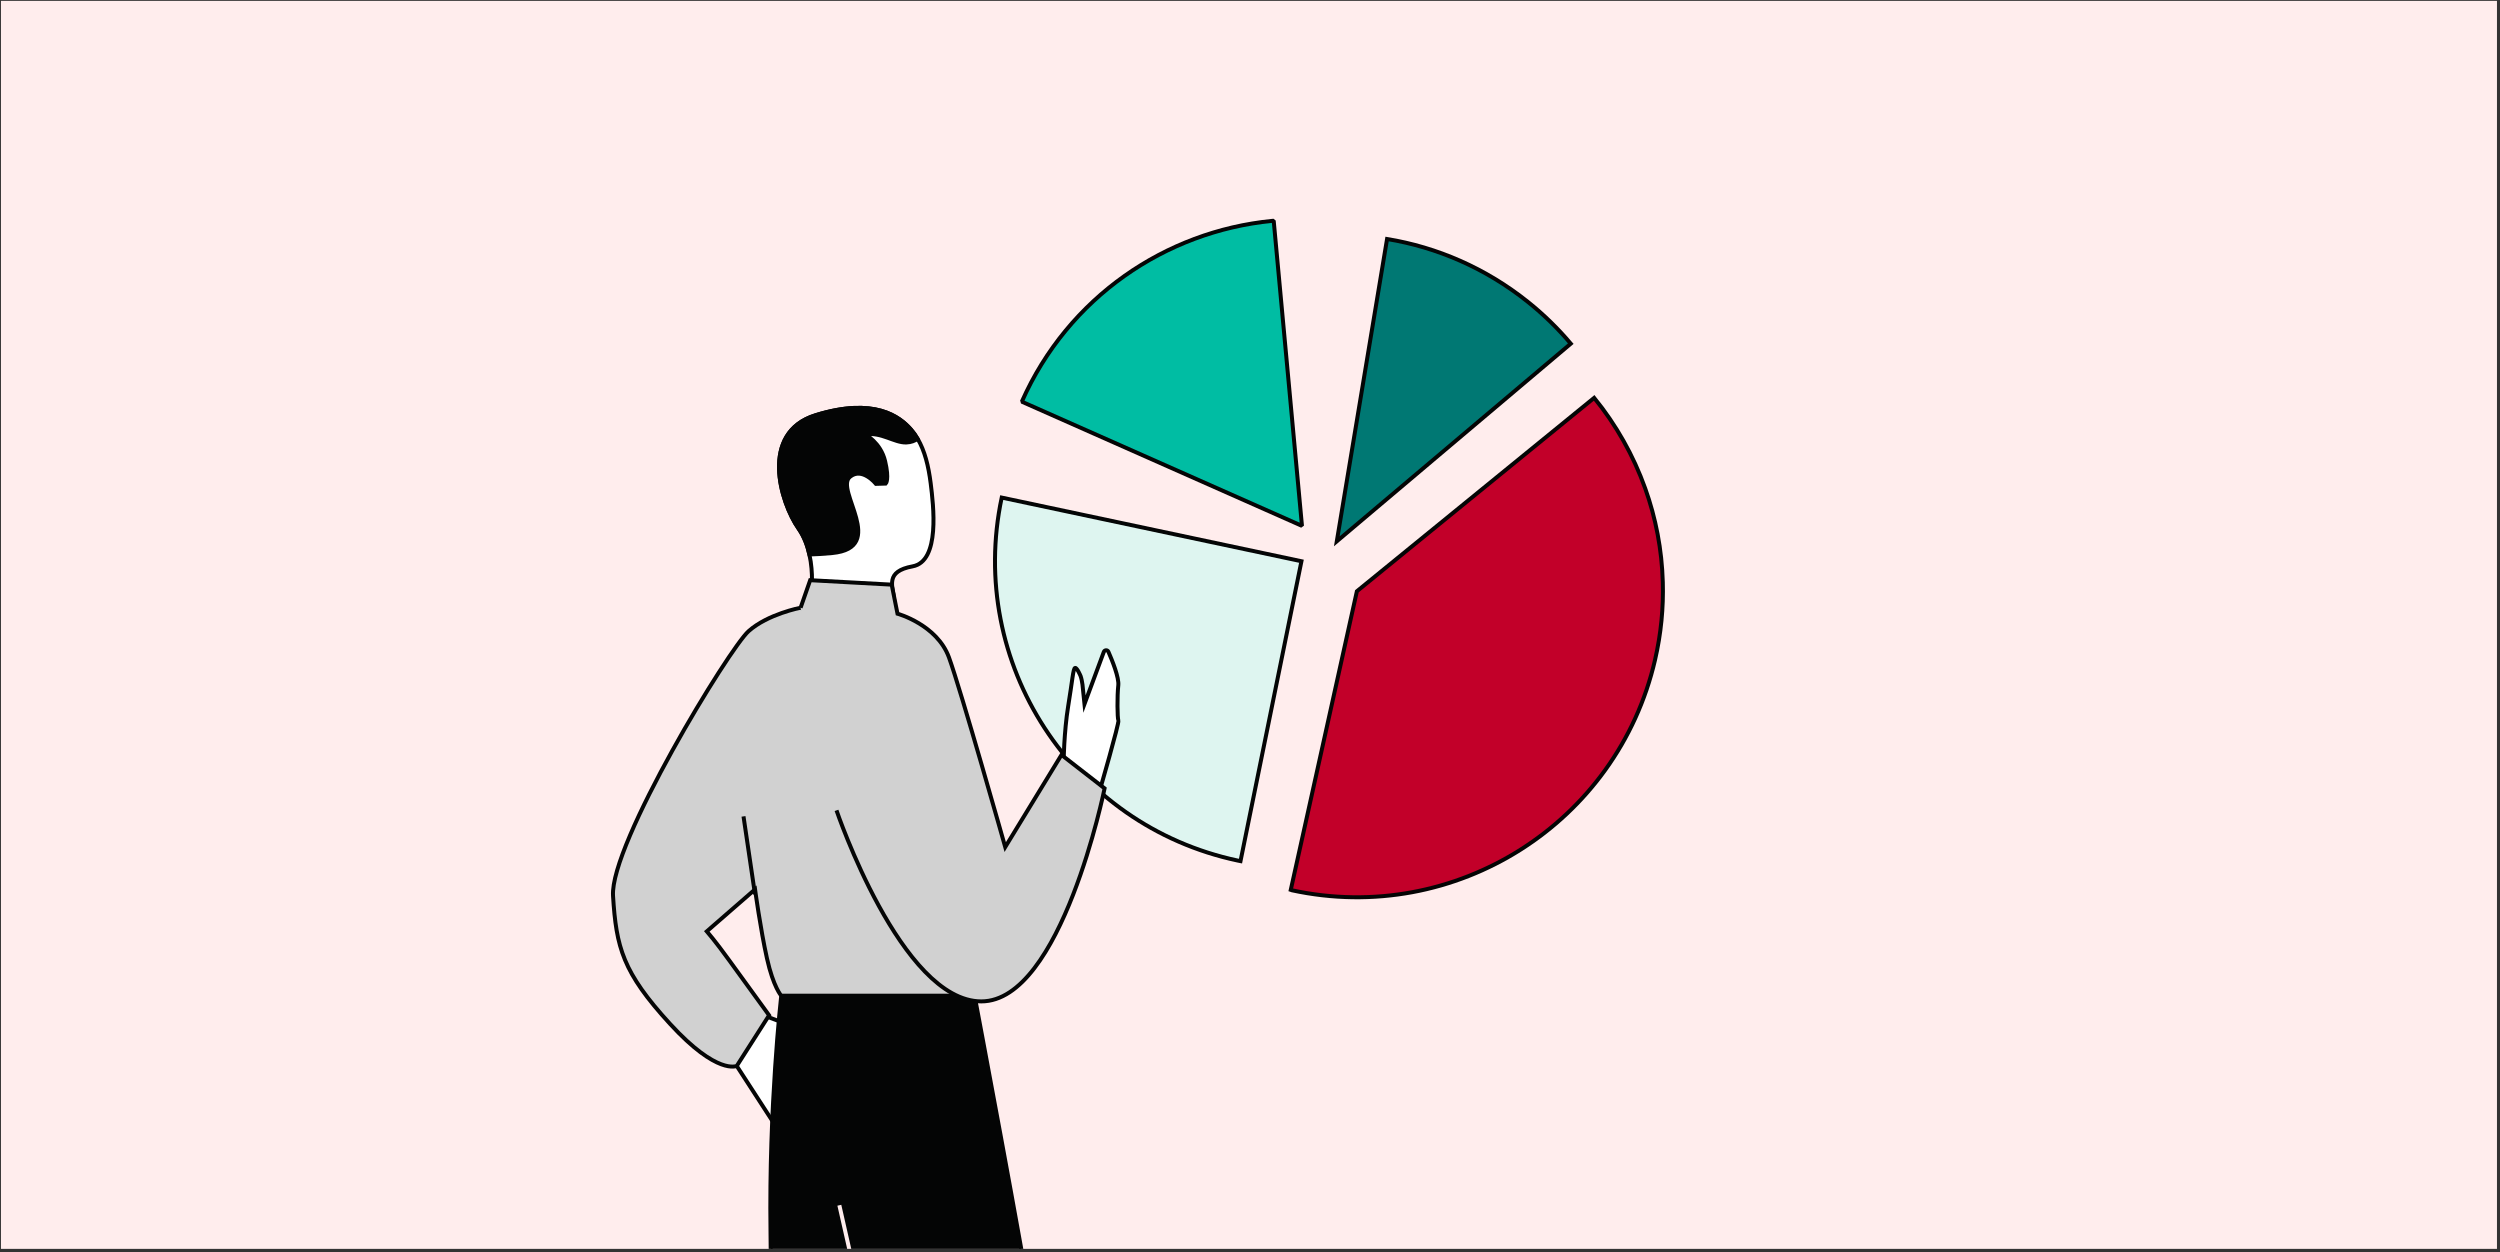 <svg width="627" height="314" viewBox="0 0 627 314" fill="none" xmlns="http://www.w3.org/2000/svg">
<rect x="0" y="0" width="627" height="314" fill="#333333" stroke="none"/>
<g clip-path="url(#clip0_3612_3767)">
<g clip-path="url(#clip1_3612_3767)">
<rect width="626" height="313" transform="translate(0.241 0.215)" fill="#FFEDED"/>
</g>
<path d="M393.953 86.187C390.777 82.429 387.19 78.906 383.184 75.705C372.561 67.221 360.393 62.002 347.873 59.94L335.269 135.758L393.953 86.187Z" fill="#007873" stroke="#040505" stroke-miterlimit="10"/>
<path d="M310.404 215.825C310.638 215.871 310.883 215.923 311.116 215.969L326.402 140.759L251.228 124.795C242.442 166.275 268.934 207.016 310.404 215.825Z" fill="#DEF5F0" stroke="#040505" stroke-miterlimit="10"/>
<path d="M323.713 223.219C323.792 223.254 323.869 223.262 323.935 223.265C364.935 232.198 405.624 206.501 415.084 165.495C416.593 158.951 417.218 152.401 417.03 145.983C416.798 137.865 415.283 129.938 412.614 122.488C409.662 114.226 405.33 106.555 399.817 99.78L340.306 148.286L323.713 223.219Z" fill="#C20029" stroke="#040505" stroke-miterlimit="10"/>
<path d="M326.535 131.889L319.444 55.358L318.994 55.402C292.37 58.028 267.89 74.512 256.281 100.721L256.267 100.741L326.535 131.889Z" fill="#00BDA3" stroke="#040505" stroke-miterlimit="10" stroke-linejoin="bevel"/>
<path d="M203.66 259.225L189.353 253.839L184.765 267.323L194.212 281.899L206.751 262.673L203.66 259.225Z" fill="white" stroke="#040505" stroke-miterlimit="10"/>
<path d="M200.789 152.42C200.789 152.42 192.593 153.978 187.746 158.297C182.888 162.616 152.938 211.73 153.748 224.686C154.558 237.643 156.177 243.851 168.054 256.795C179.931 269.752 184.789 267.323 184.789 267.323L192.887 254.636C192.887 254.636 186.409 245.728 182.9 240.87C179.391 236.011 177.268 233.582 177.268 233.582L189.366 223.055C189.366 223.055 190.728 233.042 192.347 240.33C193.967 247.618 195.955 249.753 195.955 249.753H243.621L238.922 209.951L212.58 158.015L200.789 152.42Z" fill="#D1D1D1" stroke="#040505" stroke-miterlimit="10"/>
<path d="M200.31 132.617C201.684 134.592 202.506 136.862 202.997 139.07C204.064 143.892 203.5 148.358 203.5 148.383C203.5 148.42 224.247 150.26 224.247 150.26C223.892 146.984 221.941 143.303 228.885 142.04C235.842 140.776 234.1 126.715 233.413 121.194C232.861 116.851 231.928 113.059 230.149 110.053C229.67 109.231 229.131 108.471 228.517 107.771C225.646 104.458 219.241 99.575 204.543 104.139C190.421 108.52 195.672 126.028 200.31 132.617Z" fill="white" stroke="#040505" stroke-miterlimit="10"/>
<path d="M190.139 431.364H220.984L223.941 356.84C225.647 368.042 230.64 389.44 231.867 394.949C234.53 406.936 237.069 431.364 237.069 431.364H269.927C269.927 431.364 261.903 348.681 259.4 332.35C256.799 315.321 244.431 249.765 244.431 249.765H195.93C195.93 249.765 195.93 249.765 195.93 249.777C195.856 250.452 192.801 277.678 193.243 308.818C193.685 340.338 191.906 351.442 190.139 371.87C188.36 392.286 190.139 431.364 190.139 431.364Z" fill="#040505" stroke="#040505" stroke-miterlimit="10"/>
<path d="M266.724 192.086C266.724 191.203 266.871 183.4 267.89 177.167C268.92 170.922 269.141 167.572 269.644 167.511C270.147 167.462 271.006 169.535 271.006 169.535C271.227 170.136 271.399 171.057 271.485 171.695L271.988 176.578L276.834 163.499C277.03 162.971 277.767 162.947 277.987 163.462C278.957 165.67 280.687 169.952 280.466 171.903C280.171 174.578 280.22 180.124 280.49 180.688C280.76 181.265 275.791 198.332 275.791 198.332L266.724 192.086Z" fill="white" stroke="#040505" stroke-miterlimit="10"/>
<path d="M200.789 152.42L203.194 145.512L223.634 146.628L225.094 153.916C225.094 153.916 234.996 156.64 238.002 164.885C241.008 173.13 252.112 212.442 252.112 212.442L266.221 189.326L277.031 197.73C277.031 197.73 266.221 251.151 246.112 251.151C226.002 251.151 209.794 203.239 209.794 203.239" fill="#D1D1D1"/>
<path d="M200.789 152.42L203.194 145.512L223.634 146.628L225.094 153.916C225.094 153.916 234.996 156.64 238.002 164.885C241.008 173.13 252.112 212.442 252.112 212.442L266.221 189.326L277.031 197.73C277.031 197.73 266.221 251.151 246.112 251.151C226.002 251.151 209.794 203.239 209.794 203.239" stroke="#040505" stroke-miterlimit="10"/>
<path d="M200.31 132.617C201.684 134.592 202.506 136.862 202.997 139.07C204.653 139.021 206.567 138.911 208.739 138.702C222.677 137.353 209.303 122.875 213.144 119.611C216.211 117.022 219.695 121.353 219.695 121.353L222.149 121.28C222.149 121.28 223.094 120.335 221.978 115.636C220.861 110.949 216.947 108.937 216.947 108.937C221.143 108.323 224.26 111.059 227.29 110.974C228.529 110.937 229.462 110.52 230.137 110.053C229.658 109.231 229.118 108.471 228.505 107.771C225.634 104.458 219.229 99.575 204.53 104.139C190.421 108.52 195.672 126.028 200.31 132.617Z" fill="#040505" stroke="#040505" stroke-miterlimit="10"/>
<path d="M189.354 224.294L186.47 204.749" stroke="#040505" stroke-miterlimit="10"/>
<path d="M210.506 302.278C210.506 302.278 224.358 362.938 224.898 369.784" stroke="#FFEDED" stroke-miterlimit="10"/>
</g>
<defs>
<clipPath id="clip0_3612_3767">
<rect width="626" height="313" fill="white" transform="translate(0.241 0.215)"/>
</clipPath>
<clipPath id="clip1_3612_3767">
<rect width="626" height="313" fill="white" transform="translate(0.241 0.215)"/>
</clipPath>
</defs>
</svg>
